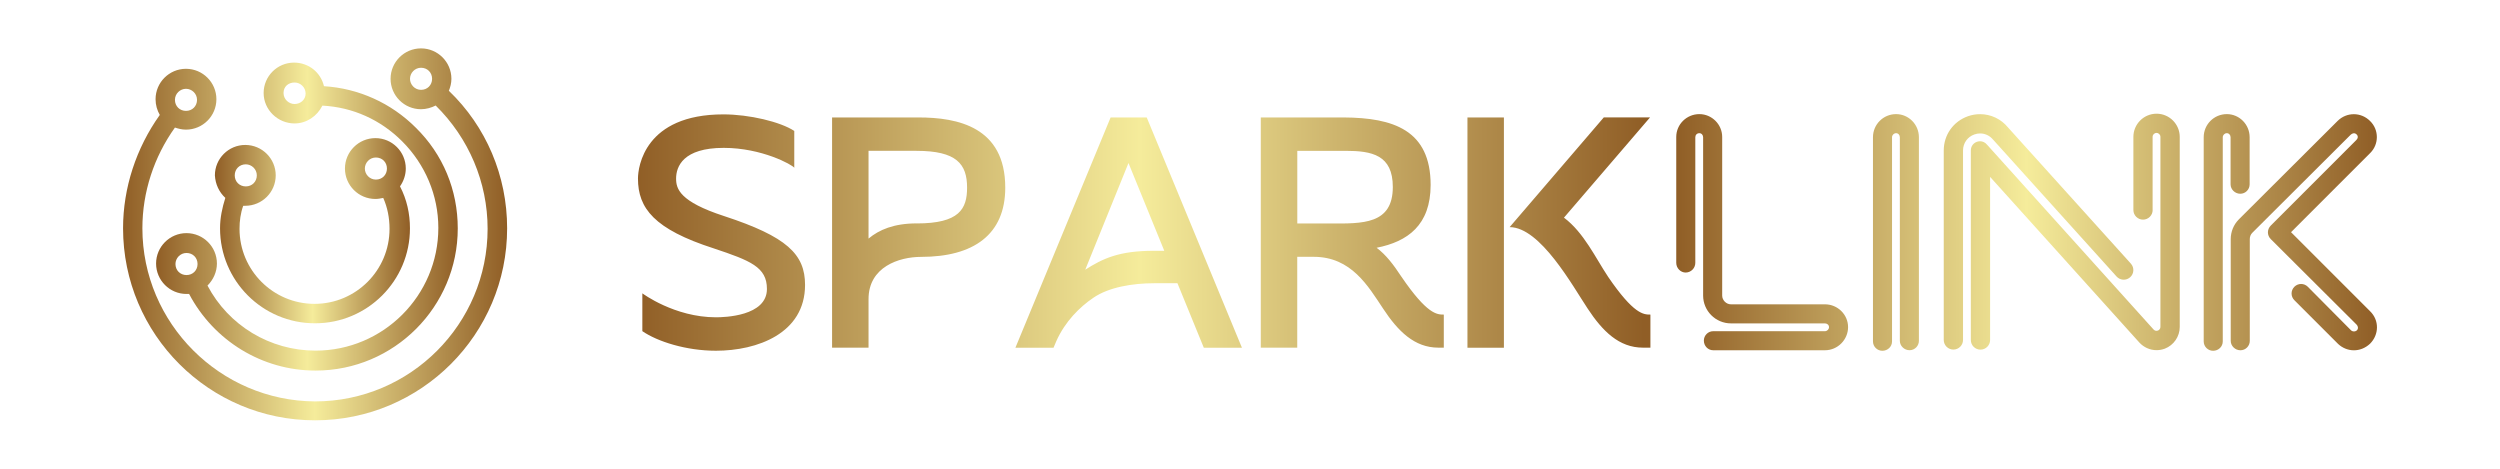 <?xml version="1.0" encoding="UTF-8"?>
<svg id="a" data-name="Calque 1" xmlns="http://www.w3.org/2000/svg" xmlns:xlink="http://www.w3.org/1999/xlink" viewBox="0 0 480 90">
  <defs>
    <style>
      .i {
        fill: url(#b);
      }

      .i, .j, .k, .l, .m {
        stroke-width: 0px;
      }

      .j {
        fill: url(#e);
      }

      .k {
        fill: url(#f);
      }

      .l {
        fill: url(#d);
      }

      .m {
        fill: url(#h);
      }
    </style>
    <linearGradient id="b" data-name="Dégradé sans nom 2" x1="502.67" y1="1068.32" x2="637.21" y2="1068.32" gradientTransform="translate(959.06 1112.91) rotate(-180)" gradientUnits="userSpaceOnUse">
      <stop offset="0" stop-color="#905e26"/>
      <stop offset=".5" stop-color="#f5ec9b"/>
      <stop offset="1" stop-color="#905e26"/>
    </linearGradient>
    <linearGradient id="d" data-name="Dégradé sans nom 2" x1="92.06" y1="723.75" x2="93.06" y2="723.75" gradientTransform="translate(-6764.08 51731.63) scale(73.73 -71.42)" xlink:href="#b"/>
    <linearGradient id="e" data-name="Dégradé sans nom 2" x1="91.15" y1="721.98" x2="92.15" y2="721.98" gradientTransform="translate(-3374.12 25715.4) scale(37.47 -35.56)" xlink:href="#b"/>
    <linearGradient id="f" data-name="Dégradé sans nom 2" x1="91.8" y1="723.38" x2="92.8" y2="723.38" gradientTransform="translate(-5287.02 42812.77) scale(57.92 -59.13)" xlink:href="#b"/>
    <linearGradient id="h" data-name="Dégradé sans nom 2" x1="92.64" y1="722.74" x2="93.64" y2="722.74" gradientTransform="translate(-17886.71 32837.99) scale(194.39 -45.37)" xlink:href="#b"/>
  </defs>
  <path class="i" d="M326.28,21.91c2.4,0,4.38,1.98,4.38,4.38v30.46c0,.9.78,1.68,1.68,1.68h18.05c2.46,0,4.44,1.98,4.44,4.38s-1.98,4.44-4.44,4.44h-21.45c-1.02,0-1.8-.84-1.8-1.86,0-.96.78-1.8,1.8-1.8h21.45c.42,0,.78-.36.78-.78s-.36-.72-.78-.72h-18.05c-2.94,0-5.34-2.4-5.34-5.34v-30.4c0-.42-.3-.78-.72-.78-.48,0-.78.36-.78.78v24.12c0,1.02-.84,1.86-1.86,1.86-.96,0-1.8-.84-1.8-1.86v-24.18c0-2.4,1.98-4.38,4.44-4.38ZM364.05,21.91c2.4,0,4.38,1.98,4.38,4.44v39.09c0,.96-.78,1.8-1.8,1.8s-1.86-.84-1.86-1.8V26.35c0-.42-.3-.78-.72-.78s-.78.36-.78.78v39.2c0,1.02-.84,1.8-1.86,1.8-.96,0-1.8-.78-1.8-1.8V26.35c0-2.46,1.98-4.44,4.44-4.44ZM427.55,21.91c2.4,0,4.38,1.98,4.38,4.44v9.05c0,.96-.78,1.8-1.8,1.8s-1.86-.84-1.86-1.8v-9.05c0-.42-.3-.78-.72-.78s-.78.36-.78.78v39.2c0,1.02-.84,1.8-1.86,1.8-.96,0-1.8-.78-1.8-1.8V26.35c0-2.46,1.98-4.44,4.44-4.44ZM455.05,23.23c1.74,1.68,1.74,4.5,0,6.18l-15.17,15.17,15.17,15.17c1.8,1.74,1.74,4.5,0,6.24-1.86,1.74-4.44,1.62-6.12.06l-8.41-8.41c-.72-.72-.72-1.86,0-2.58s1.86-.72,2.58,0l8.29,8.35c.3.3.84.3,1.14,0s.24-.78-.06-1.08l-16.49-16.43c-.72-.72-.72-1.86,0-2.58l16.43-16.43c.3-.3.42-.72.06-1.08s-.84-.24-1.14.06l-18.89,18.83c-.3.3-.48.72-.48,1.2v19.55c0,.96-.78,1.8-1.8,1.8s-1.86-.84-1.86-1.8v-19.55c0-1.38.54-2.76,1.56-3.78l18.95-18.89c1.74-1.74,4.5-1.74,6.24,0h0ZM413.31,40.32c0,1.02-.83,1.85-1.85,1.85s-1.85-.83-1.85-1.85v-14.04c0-2.45,2-4.45,4.45-4.45s4.45,2,4.45,4.45v36.5c0,1.83-1.15,3.5-2.86,4.16-.51.19-1.04.29-1.59.29-1.26,0-2.46-.54-3.31-1.47l-28.65-31.8v31.32c0,1.02-.83,1.85-1.85,1.85s-1.85-.83-1.85-1.85V28.9c0-.93.61-1.48,1.18-1.68.18-.06.38-.1.59-.1.46,0,.97.18,1.38.7l31.94,35.45c.15.16.35.25.56.25.09,0,.18-.02.27-.05.29-.11.48-.39.48-.7V26.27c0-.41-.34-.75-.75-.75s-.75.34-.75.75v14.04ZM382.7,26.85c-.64-.8-1.56-1.23-2.52-1.23-.36,0-.73.06-1.09.19-1.33.46-2.19,1.68-2.19,3.09v36.37c0,1.02-.83,1.85-1.85,1.85s-1.85-.83-1.85-1.85V28.9c0-3.01,1.83-5.59,4.67-6.59.75-.26,1.52-.39,2.31-.39,2.07,0,4.01.92,5.33,2.52l23.62,26.18c.68.76.62,1.93-.14,2.61s-1.93.62-2.61-.14l-23.68-26.25Z"/>
  <g id="c" data-name="SvgjsG30473">
    <g>
      <path class="l" d="M86.17,17.45c.3-.71.5-1.51.5-2.32,0-3.22-2.62-5.84-5.84-5.84s-5.84,2.62-5.84,5.84,2.62,5.84,5.84,5.84c1.01,0,2.01-.3,2.82-.71,6.35,6.25,9.97,14.71,9.97,23.67,0,18.23-14.81,33.14-33.14,33.14-18.23-.1-33.14-15.01-33.14-33.24,0-6.95,2.22-13.7,6.25-19.34.6.2,1.31.4,2.12.4,3.22,0,5.84-2.62,5.84-5.84s-2.62-5.84-5.84-5.84-5.84,2.62-5.84,5.84c0,1.11.3,2.12.81,3.02-4.53,6.35-7.05,14-7.05,21.76,0,20.35,16.52,36.87,36.87,36.87s36.87-16.52,36.87-36.87c0-10.07-4.03-19.54-11.18-26.39ZM78.72,15.13c0-1.11.91-2.12,2.12-2.12s2.12.91,2.12,2.12-.91,2.12-2.12,2.12-2.12-1.01-2.12-2.12ZM35.71,17.05c1.11,0,2.12.91,2.12,2.12s-.91,2.12-2.12,2.12-2.12-.91-2.12-2.12,1.01-2.12,2.12-2.12Z"/>
      <path class="j" d="M43.26,38c-.6,1.91-1.01,3.83-1.01,5.84,0,10.07,8.16,18.23,18.23,18.23s18.23-8.16,18.23-18.23c0-2.82-.6-5.54-1.91-8.06.71-1.01,1.11-2.22,1.11-3.42,0-3.22-2.62-5.84-5.84-5.84s-5.84,2.62-5.84,5.84,2.62,5.84,5.84,5.84c.5,0,1.01-.1,1.51-.2.81,1.81,1.21,3.83,1.21,5.94,0,7.96-6.45,14.4-14.4,14.4s-14.4-6.45-14.4-14.4c0-1.51.2-3.02.71-4.43h.4c3.22,0,5.84-2.62,5.84-5.84s-2.62-5.84-5.84-5.84-5.84,2.62-5.84,5.84c.1,1.71.81,3.22,2.01,4.33ZM70.05,32.36c0-1.11.91-2.12,2.12-2.12s2.12.91,2.12,2.12-.91,2.12-2.12,2.12-2.12-1.01-2.12-2.12ZM47.19,31.55c1.11,0,2.12.91,2.12,2.12s-.91,2.12-2.12,2.12-2.12-.91-2.12-2.12.91-2.12,2.12-2.12Z"/>
      <path class="k" d="M56.56,23.7c2.32,0,4.33-1.41,5.34-3.42,5.84.3,11.18,2.72,15.31,6.85,4.43,4.43,6.95,10.37,6.95,16.62,0,12.99-10.58,23.57-23.57,23.57-8.76,0-16.72-4.83-20.75-12.49,1.11-1.11,1.81-2.62,1.81-4.23,0-3.22-2.62-5.84-5.84-5.84s-5.84,2.62-5.84,5.84,2.62,5.84,5.84,5.84h.5c4.73,8.96,14,14.71,24.28,14.71,15.11,0,27.3-12.29,27.3-27.3,0-7.35-2.82-14.2-8.06-19.34-4.73-4.73-10.98-7.55-17.63-7.96-.6-2.62-2.92-4.53-5.74-4.53-3.22,0-5.84,2.62-5.84,5.84s2.72,5.84,5.94,5.84ZM33.69,50.69c0-1.11.91-2.12,2.12-2.12s2.12.91,2.12,2.12-.91,2.12-2.12,2.12-2.12-.91-2.12-2.12ZM56.56,15.84c1.11,0,2.12.91,2.12,2.12s-1.01,2.01-2.12,2.01-2.12-.91-2.12-2.12.91-2.01,2.12-2.01Z"/>
    </g>
  </g>
  <g id="g" data-name="SvgjsG30474">
    <path class="m" d="M139.01,41.48c12.06,3.95,15.56,7.32,15.56,13.22,0,9.33-9.2,12.64-17.11,12.64-5.7,0-11.21-1.75-14.13-3.76v-7.26s6.16,4.6,14.13,4.6c1.56,0,9.79-.19,9.79-5.44,0-4.21-3.18-5.44-10.18-7.78-11.47-3.69-14.58-7.71-14.58-13.42,0-2.27,1.3-12.32,16.4-12.32,4.99,0,10.95,1.43,13.61,3.18v7.07c-.39-.58-6.22-3.82-13.55-3.82-7.78,0-9.14,3.57-9.14,5.9,0,1.94.65,4.41,9.2,7.19ZM176.35,22.55c7.52,0,16.66,1.81,16.66,13.48,0,9.01-6.09,13.29-16.14,13.29-4.28,0-10.11,1.94-10.11,8.1v9.33h-7V22.55s16.59,0,16.59,0ZM176.02,42.9c8.17,0,9.66-2.79,9.66-6.87,0-4.54-2.01-7.07-9.72-7.07h-9.2v16.85c2.01-1.69,4.86-2.92,9.27-2.92ZM220.17,22.55l18.28,44.21h-7.32l-5.06-12.38h-4.47c-4.21,0-8.75.78-11.67,2.79-2.59,1.75-5.44,4.54-7.13,8.36l-.52,1.23h-7.32l18.28-44.21s6.94,0,6.94,0ZM221.53,48.15h2.01l-6.87-16.85-8.3,20.48c3.37-2.14,6.48-3.63,13.16-3.63ZM269.04,53.08c4.99,7.32,6.87,7.32,8.17,7.32v6.35h-1.04c-4.6,0-7.78-3.18-10.63-7.52-2.85-4.28-6.09-9.92-13.29-9.92h-3.18v17.44h-7V22.55h15.95c9.46.06,16.66,2.4,16.66,12.96,0,7.71-4.41,10.89-10.37,12.06,1.81,1.36,3.24,3.24,4.73,5.51h0ZM255.23,42.9c6.42.06,12.19.19,12.19-7,0-6.16-4.02-6.94-9.07-6.94h-9.27v13.94h6.16ZM288.75,66.76h-7V22.55h7v44.21ZM308.71,53.08c4.99,7.32,6.87,7.32,8.17,7.32v6.35h-1.43c-4.6,0-7.78-3.18-10.63-7.52-2.85-4.28-9.07-15.62-14.97-15.62l18.08-21.07h8.88l-16.53,19.25c3.82,2.85,6.09,7.78,8.43,11.28h0Z"/>
  </g>
</svg>